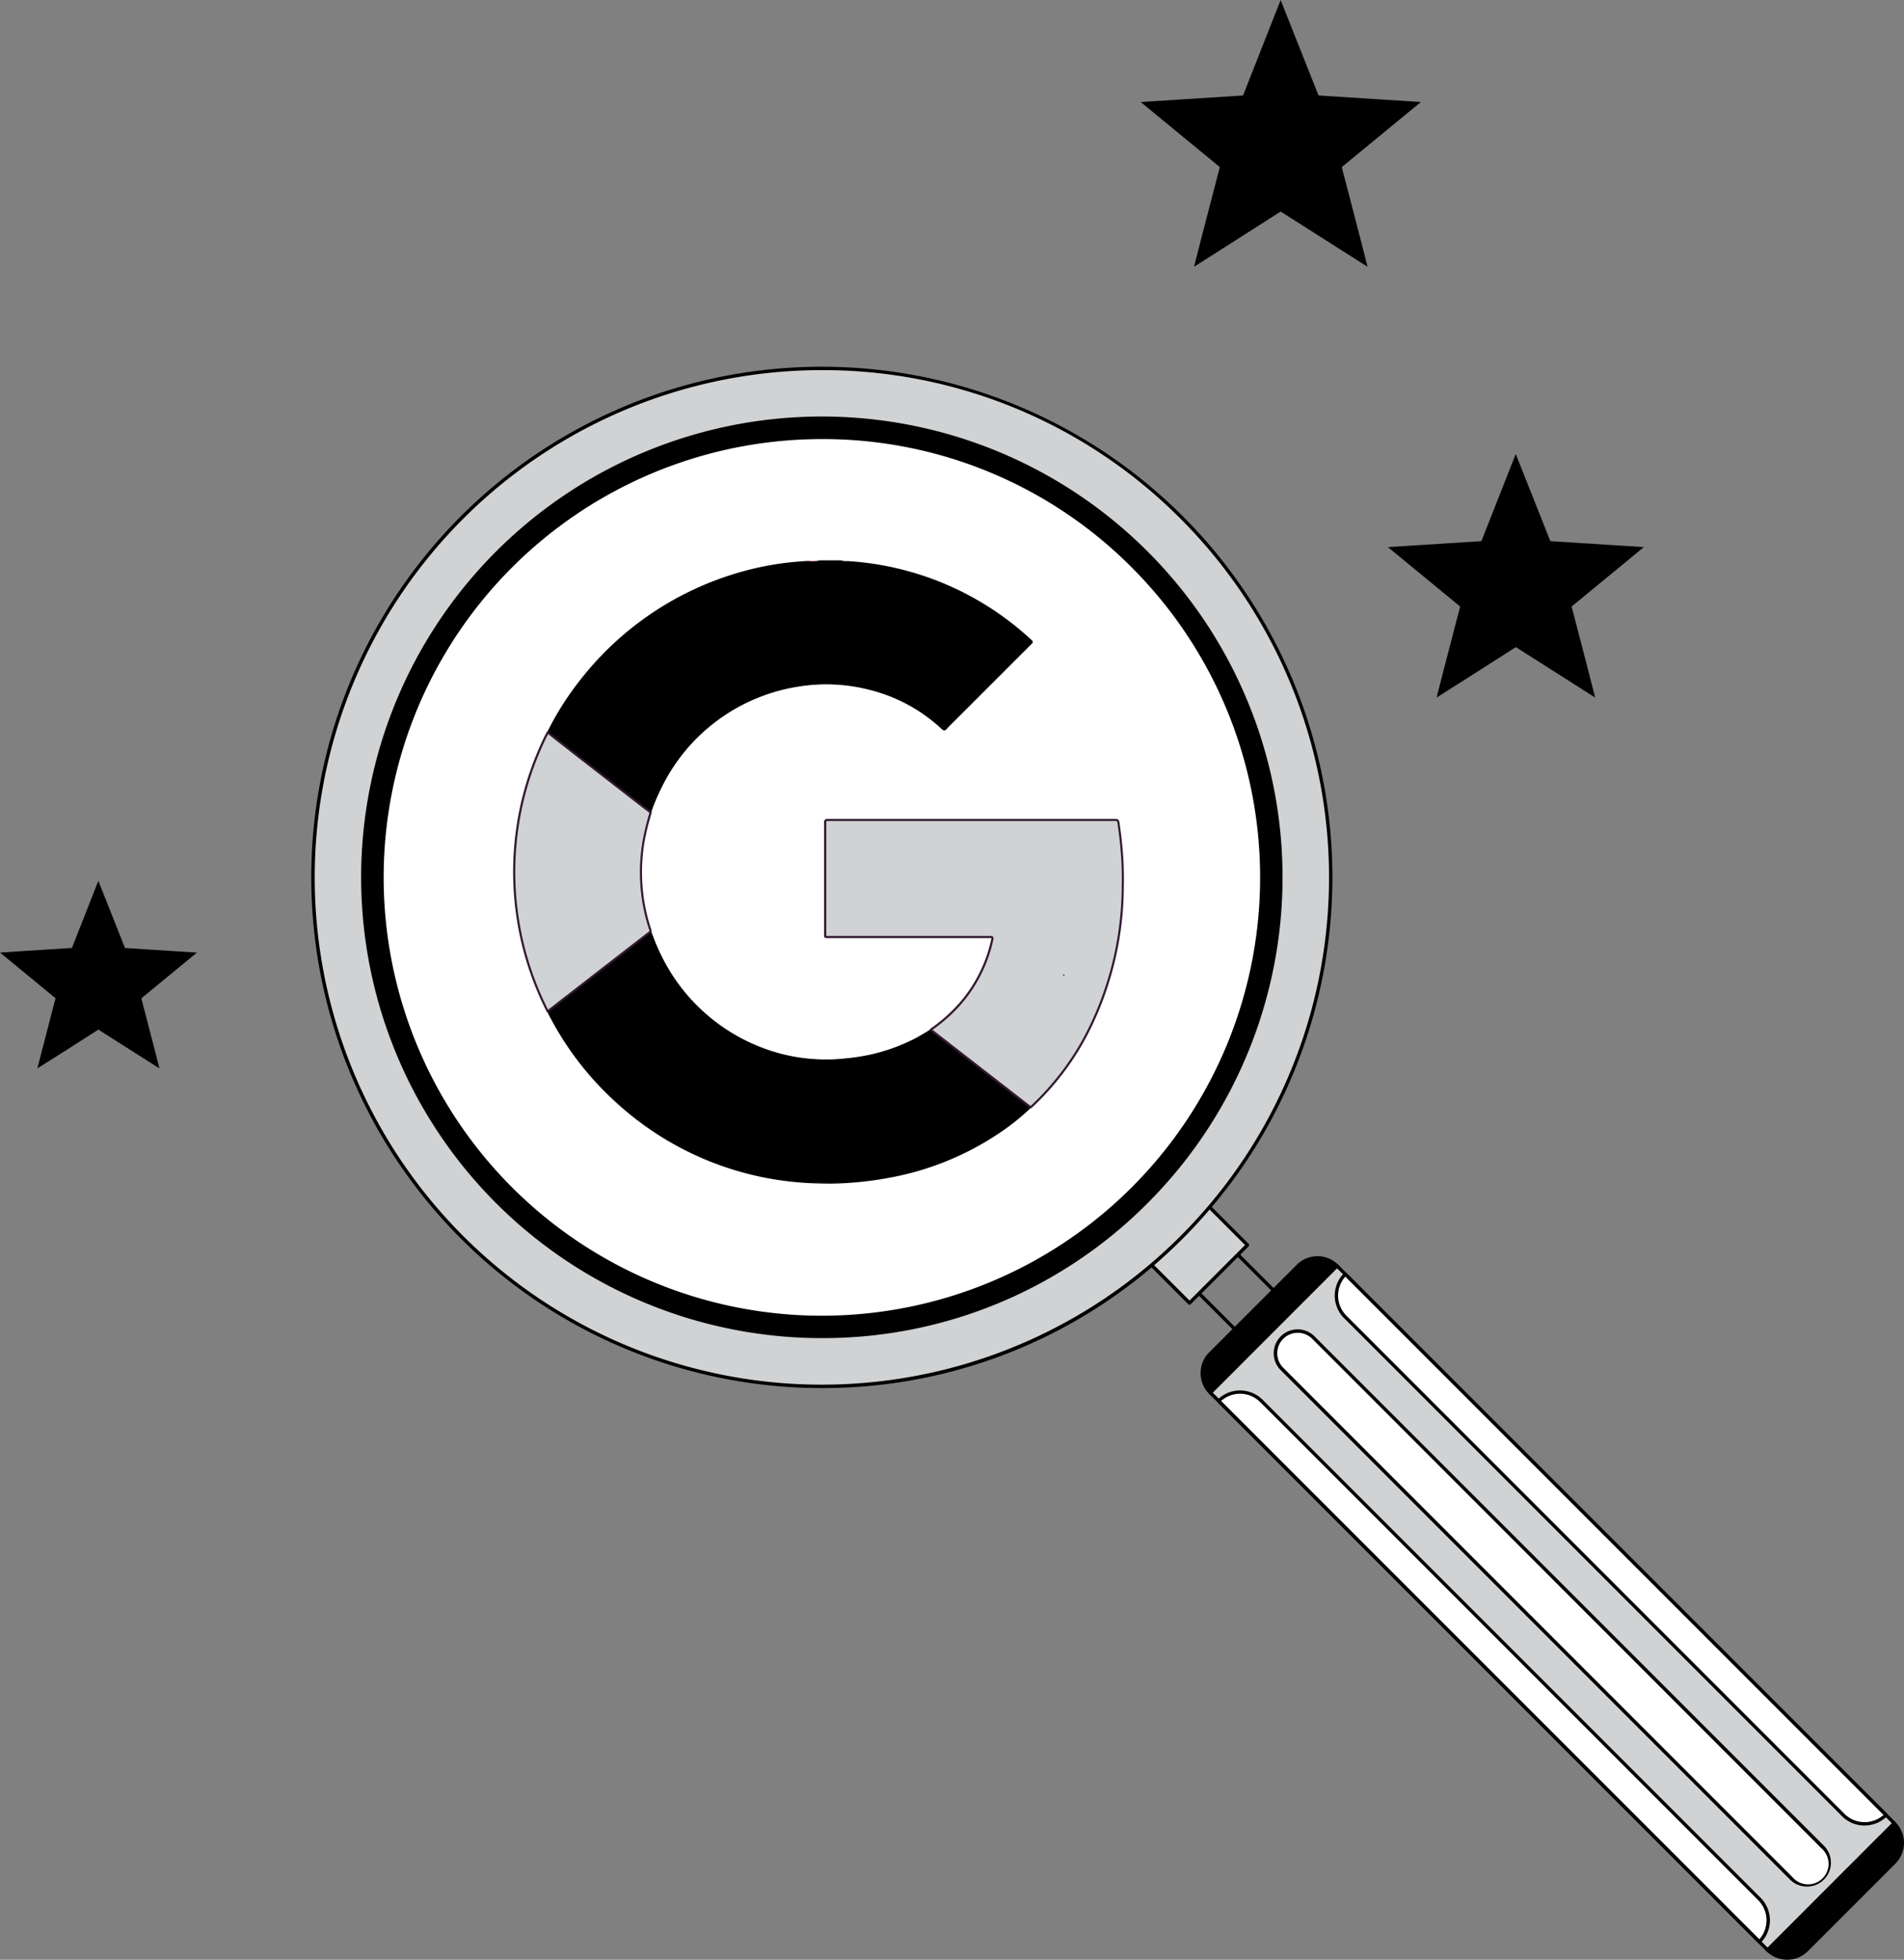 <?xml version="1.0" encoding="UTF-8"?>
<svg xmlns="http://www.w3.org/2000/svg" data-name="Groupe 3112" width="112" height="115.255" viewBox="0 0 112 115.255">
  <rect x="0" y="0" width="112" height="115.255" fill="#808080" stroke="none"/>
  <defs>
    <clipPath id="w3chvkpbra">
      <path data-name="Rectangle 1302" style="fill:none" d="M0 0h112v115.255H0z"></path>
    </clipPath>
  </defs>
  <g data-name="Groupe 3111" style="clip-path:url(#w3chvkpbra)">
    <path data-name="Tracé 5343" d="M77.062 82.696a.1.1 0 0 1-.071-.029l-8.232-8.232a.1.1 0 0 1 0-.142l2.28-2.28a.1.1 0 0 1 .142 0l8.232 8.232a.1.1 0 0 1 0 .142l-2.28 2.28a.1.1 0 0 1-.071.029m-8.09-8.333 8.09 8.09 2.138-2.138-8.09-8.09z"></path>
    <path data-name="Rectangle 1300" transform="rotate(-45 121.67 -43.735)" style="fill:#d0d2d3" d="M0 0h4.819v4.819H0z"></path>
    <path data-name="Tracé 5344" d="M69.97 76.732a.1.1 0 0 1-.071-.029l-3.408-3.408a.1.1 0 0 1 0-.142l3.408-3.408a.1.1 0 0 1 .142 0l3.408 3.408a.1.1 0 0 1 0 .142l-3.408 3.408a.1.1 0 0 1-.071.029m-3.264-3.511 3.266 3.266 3.266-3.266-3.266-3.266z"></path>
    <path data-name="Tracé 5345" d="m78.651 74.455-7.45 7.45a1.628 1.628 0 0 1 0-2.3l5.148-5.148a1.629 1.629 0 0 1 2.302-.002z"></path>
    <path data-name="Tracé 5346" d="m71.2 82.048-.071-.071a1.729 1.729 0 0 1 0-2.445l5.148-5.147a1.728 1.728 0 0 1 2.445 0l.071.071zm6.3-7.969a1.518 1.518 0 0 0-1.081.448l-5.148 5.148a1.528 1.528 0 0 0-.069 2.088l7.3-7.3a1.517 1.517 0 0 0-1.007-.379"></path>
    <path data-name="Tracé 5347" d="m103.973 114.678 7.45-7.45a1.628 1.628 0 0 1 0 2.3l-5.148 5.148a1.629 1.629 0 0 1-2.302.002z"></path>
    <path data-name="Tracé 5348" d="M105.124 115.255a1.724 1.724 0 0 1-1.222-.505l-.071-.071 7.592-7.592.071.071a1.731 1.731 0 0 1 0 2.445l-5.148 5.148a1.724 1.724 0 0 1-1.223.505m-1.007-.579a1.53 1.53 0 0 0 2.088-.069l5.148-5.148a1.53 1.53 0 0 0 .069-2.088z"></path>
    <path data-name="Rectangle 1301" transform="rotate(-45 134.47 -44.994)" style="fill:#d0d2d3" d="M0 0h10.536v46.347H0z"></path>
    <path data-name="Tracé 5349" d="M103.973 114.779a.1.1 0 0 1-.071-.029L71.129 81.977a.1.1 0 0 1 0-.142l7.45-7.45a.1.1 0 0 1 .142 0l32.773 32.773a.1.1 0 0 1 0 .142l-7.451 7.45a.1.1 0 0 1-.071.029M71.341 81.906l32.631 32.631 7.309-7.313L78.65 74.593z"></path>
    <path data-name="Tracé 5350" d="m746.325 848.36-31.8-31.8a1.776 1.776 0 0 1 2.512 0l29.291 29.291a1.776 1.776 0 0 1 0 2.512" transform="translate(-642.837 -734.167)" style="fill:#fff"></path>
    <path data-name="Tracé 5351" d="M103.489 114.294a.1.1 0 0 1-.071-.029l-31.8-31.8a.1.1 0 0 1 0-.142 1.879 1.879 0 0 1 2.654 0l29.292 29.288a1.879 1.879 0 0 1 0 2.654.1.1 0 0 1-.071.029m-31.659-31.9 31.657 31.657a1.678 1.678 0 0 0-.069-2.3L74.13 82.46a1.678 1.678 0 0 0-2.3-.069"></path>
    <path data-name="Tracé 5352" d="M815.922 778.764a1.776 1.776 0 0 1-2.512 0l-29.291-29.291a1.776 1.776 0 0 1 0-2.512z" transform="translate(-704.983 -672.021)" style="fill:#fff"></path>
    <path data-name="Tracé 5353" d="M109.683 107.363a1.871 1.871 0 0 1-1.327-.549L79.065 77.523a1.876 1.876 0 0 1 0-2.654.1.1 0 0 1 .142 0l31.8 31.8a.1.1 0 0 1 0 .142 1.871 1.871 0 0 1-1.327.549M79.135 75.081a1.676 1.676 0 0 0 .069 2.3l29.291 29.291a1.678 1.678 0 0 0 2.3.069z"></path>
    <path data-name="Tracé 5354" d="M780.027 812.466a1.306 1.306 0 0 1-1.847 0l-29.957-29.957a1.306 1.306 0 0 1 1.847-1.847l29.957 29.957a1.306 1.306 0 0 1 0 1.847" transform="translate(-672.813 -701.997)" style="fill:#fff"></path>
    <path data-name="Tracé 5355" d="M106.288 110.951a1.4 1.4 0 0 1-.994-.411L75.337 80.583a1.406 1.406 0 1 1 1.989-1.989l29.962 29.957a1.405 1.405 0 0 1-.994 2.4M76.337 78.384a1.205 1.205 0 0 0-.852 2.057l29.953 29.956a1.206 1.206 0 1 0 1.7-1.7l-29.95-29.961a1.2 1.2 0 0 0-.852-.353"></path>
    <path data-name="Tracé 5356" d="M234.633 224.74a29.933 29.933 0 1 0 0 42.332 29.933 29.933 0 0 0 0-42.332" transform="translate(-165.121 -194.305)" style="fill:#d0d2d3"></path>
    <path data-name="Tracé 5357" d="M48.346 81.634a30.033 30.033 0 1 1 21.237-8.8 29.837 29.837 0 0 1-21.237 8.8m0-59.866a29.833 29.833 0 1 0 21.095 8.738 29.638 29.638 0 0 0-21.095-8.738"></path>
    <path data-name="Tracé 5358" d="M67.43 32.512a26.995 26.995 0 1 0 0 38.176 26.995 26.995 0 0 0 0-38.176"></path>
    <path data-name="Tracé 5359" d="M48.346 78.696a27.1 27.1 0 1 1 19.159-7.936 26.918 26.918 0 0 1-19.159 7.936m0-53.99a26.894 26.894 0 1 0 19.017 7.877 26.718 26.718 0 0 0-19.017-7.877"></path>
    <path data-name="Tracé 5360" d="M268.125 263.966a25.879 25.879 0 1 0 0 36.6 25.879 25.879 0 0 0 0-36.6" transform="translate(-201.48 -230.664)" style="fill:#fff"></path>
    <path data-name="Tracé 5361" d="M48.346 77.58a25.979 25.979 0 1 1 18.37-7.609 25.809 25.809 0 0 1-18.37 7.609m0-51.757a25.778 25.778 0 1 0 18.228 7.55 25.609 25.609 0 0 0-18.228-7.55"></path>
    <path data-name="Tracé 5362" d="m60.662 37.86-4.311 4.309c-.226.226-.46.446-.676.682-.1.113-.158.093-.26 0a9.6 9.6 0 0 0-4.291-2.316 10.185 10.185 0 0 0-4.2-.175 10.8 10.8 0 0 0-8.041 5.974 12.675 12.675 0 0 0-.607 1.441c-.178-.134-.359-.265-.535-.4l-4.1-3.183c-.476-.37-.95-.744-1.424-1.116a17.034 17.034 0 0 1 1.915-3.033 18.183 18.183 0 0 1 8.921-6.213 17.242 17.242 0 0 1 3.721-.753c.263-.024.527-.039.79-.059a2.7 2.7 0 0 0 .642-.029h1.25a1.973 1.973 0 0 0 .536.054 17.408 17.408 0 0 1 10.68 4.634c.1.088.047.125-.014.186"></path>
    <path data-name="Tracé 5363" d="m38.289 47.823-.033-.024-.164-.122a24.03 24.03 0 0 1-.371-.28l-4.1-3.183q-.5-.39-1-.784l-.443-.348.011-.022a17.149 17.149 0 0 1 1.918-3.039 18.292 18.292 0 0 1 8.936-6.223 17.356 17.356 0 0 1 3.727-.754c.18-.016.364-.029.541-.041l.249-.018h.166a1.789 1.789 0 0 0 .471-.03h1.262a1.116 1.116 0 0 0 .367.046c.054 0 .108 0 .161.006a17.438 17.438 0 0 1 10.7 4.642.158.158 0 0 1 .064.108.163.163 0 0 1-.067.112l-.01.01-3.079 3.078-1.231 1.231-.2.2c-.158.155-.322.316-.473.482a.215.215 0 0 1-.142.087.249.249 0 0 1-.161-.086 9.6 9.6 0 0 0-4.278-2.309 10.2 10.2 0 0 0-4.188-.175 10.813 10.813 0 0 0-8.019 5.959 11.622 11.622 0 0 0-.561 1.32zm-6.031-4.759.4.317 1 .784q2.047 1.593 4.1 3.183c.122.095.246.187.37.279l.132.1.03-.079a11.662 11.662 0 0 1 .564-1.327 10.872 10.872 0 0 1 8.063-5.99 10.254 10.254 0 0 1 4.213.176 9.664 9.664 0 0 1 4.3 2.323c.047.043.083.074.117.07s.059-.023.1-.067c.153-.167.317-.328.475-.484l.2-.2 1.232-1.231 3.079-3.078.011-.011c.027-.027.049-.049.049-.067s-.015-.038-.044-.064a17.378 17.378 0 0 0-10.661-4.626c-.052 0-.105 0-.158-.006a1.193 1.193 0 0 1-.381-.048h-1.243a1.777 1.777 0 0 1-.48.031h-.162l-.247.017c-.177.012-.36.025-.54.041a17.284 17.284 0 0 0-3.714.752 18.231 18.231 0 0 0-8.907 6.2 17.08 17.08 0 0 0-1.9 3.006"></path>
    <path data-name="Tracé 5364" d="M474.765 328.785a2.674 2.674 0 0 1-.642.029.025.025 0 0 0 0-.029z" transform="translate(-426.556 -295.799)" style="fill:#f18e86"></path>
    <path data-name="Tracé 5365" d="M60.619 65.124a13.769 13.769 0 0 1-1.9 1.515 16.937 16.937 0 0 1-6.444 2.592 19.4 19.4 0 0 1-4.334.325A18.02 18.02 0 0 1 36.3 64.838q-.132-.118-.261-.239a18.008 18.008 0 0 1-3.751-4.986c-.023-.045-.044-.092-.066-.137.019-.016.037-.034.057-.05l3.279-2.546q1.358-1.053 2.717-2.1a14.665 14.665 0 0 0 .616 1.454 10.908 10.908 0 0 0 7.037 5.761 10.678 10.678 0 0 0 3.944.263 10.967 10.967 0 0 0 3.853-1.1c.354-.178.69-.387 1.028-.592l1.452 1.131 4.419 3.432"></path>
    <path data-name="Tracé 5366" d="M48.664 69.607q-.366 0-.728-.014a18.12 18.12 0 0 1-11.661-4.725q-.132-.119-.261-.24a18.107 18.107 0 0 1-3.757-4.994l-.049-.1-.027-.058.035-.031a.487.487 0 0 1 .042-.035l.29-.226 2.988-2.32 1.891-1.464.859-.664.1.252a12.191 12.191 0 0 0 .531 1.237 10.92 10.92 0 0 0 7.018 5.746 10.592 10.592 0 0 0 3.932.262 10.992 10.992 0 0 0 3.842-1.1c.315-.159.622-.345.918-.526l.125-.076.577.45.891.694 4.446 3.453-.025.025a13.773 13.773 0 0 1-1.907 1.519 17.048 17.048 0 0 1-6.455 2.6 19.749 19.749 0 0 1-3.613.34M32.258 59.495l.008.017.048.1a18.05 18.05 0 0 0 3.745 4.977q.129.121.261.239a18.061 18.061 0 0 0 11.622 4.71 19.425 19.425 0 0 0 4.328-.325 16.994 16.994 0 0 0 6.432-2.587 13.77 13.77 0 0 0 1.873-1.488l-4.391-3.41-.891-.694-.544-.424-.09.054c-.3.181-.605.368-.922.528a11.057 11.057 0 0 1-3.863 1.107 10.652 10.652 0 0 1-3.955-.264 10.979 10.979 0 0 1-7.056-5.776 12.254 12.254 0 0 1-.534-1.243l-.068-.176-.794.614-1.891 1.464-2.988 2.32-.29.226a.39.39 0 0 0-.038.033z"></path>
    <path data-name="Tracé 5367" d="M501.3 484.623a19.2 19.2 0 0 1-2.137 8.681 15.8 15.8 0 0 1-3.227 4.231c-.018.017-.04.031-.059.046l-4.419-3.432L490 493.02a9.728 9.728 0 0 0 1.556-1.338 8.41 8.41 0 0 0 2.062-3.962c.031-.143-.01-.156-.133-.156h-9.478c-.249 0-.215.029-.215-.222v-6.492c0-.131.027-.169.165-.169q8.45.006 16.9 0c.116 0 .165.022.184.147.1.708.185 1.418.229 2.132.034.553.039 1.107.027 1.66" transform="translate(-435.255 -432.458)" style="fill:#d0d2d3"></path>
    <path data-name="Tracé 5368" d="M495.313 497.086a.062.062 0 0 1-.038-.013l-4.419-3.432-.891-.694-.561-.437a.063.063 0 0 1-.024-.051.062.062 0 0 1 .026-.05 9.54 9.54 0 0 0 1.546-1.329 8.389 8.389 0 0 0 2.048-3.933.163.163 0 0 0 .007-.076.339.339 0 0 0-.079 0H483.381c-.09 0-.139 0-.176-.035s-.036-.084-.034-.171v-6.573a.191.191 0 0 1 .227-.231h16.9c.133 0 .221.034.246.2.113.762.188 1.461.23 2.138.031.508.04 1.053.028 1.665a19.121 19.121 0 0 1-2.144 8.709 15.933 15.933 0 0 1-3.239 4.248.461.461 0 0 1-.044.036l-.019.014a.063.063 0 0 1-.039.013m-5.766-4.623.495.385.891.694 4.381 3.4.016-.013a15.806 15.806 0 0 0 3.214-4.215 19 19 0 0 0 2.13-8.654c.013-.609 0-1.15-.027-1.655a24.4 24.4 0 0 0-.229-2.127c-.013-.084-.025-.094-.122-.094h-16.9c-.063 0-.081.009-.087.015a.165.165 0 0 0-.014.091v6.654a.8.8 0 0 0 .083 0h9.548c.078 0 .139 0 .178.052a.21.21 0 0 1 .016.18 8.509 8.509 0 0 1-2.077 3.991 9.528 9.528 0 0 1-1.5 1.3m11.189-8.4z" transform="translate(-434.695 -431.899)" style="fill:#301a30"></path>
    <path data-name="Tracé 5369" d="M309.5 440.973a.327.327 0 0 1 .009.06l-2.717 2.1-3.279 2.546c-.02.016-.038.033-.057.05a18.043 18.043 0 0 1-.515-15.306c.159-.373.326-.742.517-1.1.475.372.948.746 1.424 1.116q2.047 1.593 4.1 3.183c.176.137.356.268.535.4a14.48 14.48 0 0 0-.414 1.664 10.741 10.741 0 0 0-.089 3.091 10.488 10.488 0 0 0 .491 2.19" transform="translate(-271.234 -386.253)" style="fill:#d0d2d3"></path>
    <path data-name="Tracé 5370" d="M302.894 445.233h-.012a.062.062 0 0 1-.044-.033 18.105 18.105 0 0 1-.517-15.359c.131-.307.309-.71.519-1.1a.063.063 0 0 1 .042-.032.061.061 0 0 1 .051.012l.423.332 1 .784q2.047 1.593 4.1 3.183c.122.095.246.187.369.278l.165.123a.063.063 0 0 1 .022.068 14.627 14.627 0 0 0-.413 1.657 10.734 10.734 0 0 0-.088 3.073 10.48 10.48 0 0 0 .488 2.177.227.227 0 0 1 .01.055v.016a.062.062 0 0 1-.024.058l-.826.64-1.891 1.464-2.988 2.32-.29.226-.036.031-.018.016a.062.062 0 0 1-.041.015m.022-16.373c-.193.369-.357.742-.48 1.029a17.983 17.983 0 0 0 .477 15.182l.29-.225 2.988-2.32 1.891-1.464.8-.618a.063.063 0 0 0 0-.011 10.613 10.613 0 0 1-.494-2.2 10.863 10.863 0 0 1 .089-3.109 14.451 14.451 0 0 1 .4-1.63l-.129-.1a20.008 20.008 0 0 1-.371-.28l-4.1-3.183-1-.784z" transform="translate(-270.675 -385.692)" style="fill:#301a30"></path>
    <path data-name="Tracé 5371" d="M623.333 571.32a.03.03 0 0 1-.022-.009l-.024-.024a.03.03 0 0 1 .043-.043l.024.024a.03.03 0 0 1 0 .043.03.03 0 0 1-.022.009" transform="translate(-560.748 -513.926)" style="fill:#301a30"></path>
    <path data-name="Tracé 5372" d="m93.289 39.387.354 1.382-2.175-1.382-2.309-1.467-2.293 1.467-2.177 1.378.354-1.382.978-3.76-4.08-3.355 5.277-.337 1.939-4.923 1.956 4.923 5.277.337-4.08 3.355z"></path>
    <path data-name="Tracé 5373" d="m84.505 41.024.427-1.665.959-3.689-4.249-3.494 5.5-.351 2.019-5.126 2.036 5.126 5.5.351-4.249 3.494.959 3.689.426 1.665-4.668-2.966-2.231 1.427zm4.652-3.24 4.3 2.732-.282-1.1-1-3.831 3.911-3.216-5.058-.323-1.875-4.719-1.859 4.719-5.058.323 3.916 3.212-1.278 4.935 1.928-1.226z"></path>
    <path data-name="Tracé 5374" d="m8.966 61.572.272 1.064-1.674-1.064-1.778-1.129-1.765 1.129-1.675 1.064.273-1.064.753-2.894-3.139-2.583 4.062-.26 1.493-3.79 1.505 3.79 4.063.26-3.141 2.583z"></path>
    <path data-name="Tracé 5375" d="m2.2 62.831.329-1.282.738-2.84L0 56.02l4.231-.27 1.554-3.946 1.568 3.95 4.231.27-3.271 2.69.739 2.84.328 1.282-3.594-2.283-1.718 1.1zm3.581-2.495 3.311 2.1-.217-.846-.767-2.949 3.011-2.476-3.894-.249-.021-.053-1.422-3.581-1.431 3.633-3.894.249 3.011 2.476-.984 3.8 1.485-.944z"></path>
    <path data-name="Tracé 5376" d="m79.856 13.897.388 1.514-2.382-1.514-2.53-1.606-2.512 1.606-2.381 1.519.388-1.514 1.071-4.118-4.466-3.679 5.779-.369L75.332.344l2.142 5.392 5.78.369-4.469 3.675z"></path>
    <path data-name="Tracé 5377" d="m70.236 15.69.468-1.824 1.05-4.04-4.653-3.825 6.019-.385L75.331.001l2.23 5.614 6.02.385-4.654 3.827 1.051 4.04.467 1.824-5.113-3.25-2.443 1.56zm5.1-3.549 4.71 2.992-.308-1.2-1.091-4.2 4.284-3.522-5.54-.354L75.332.688l-2.036 5.169-5.54.354 4.283 3.522-1.4 5.4 2.112-1.343z"></path>
  </g>
</svg>
